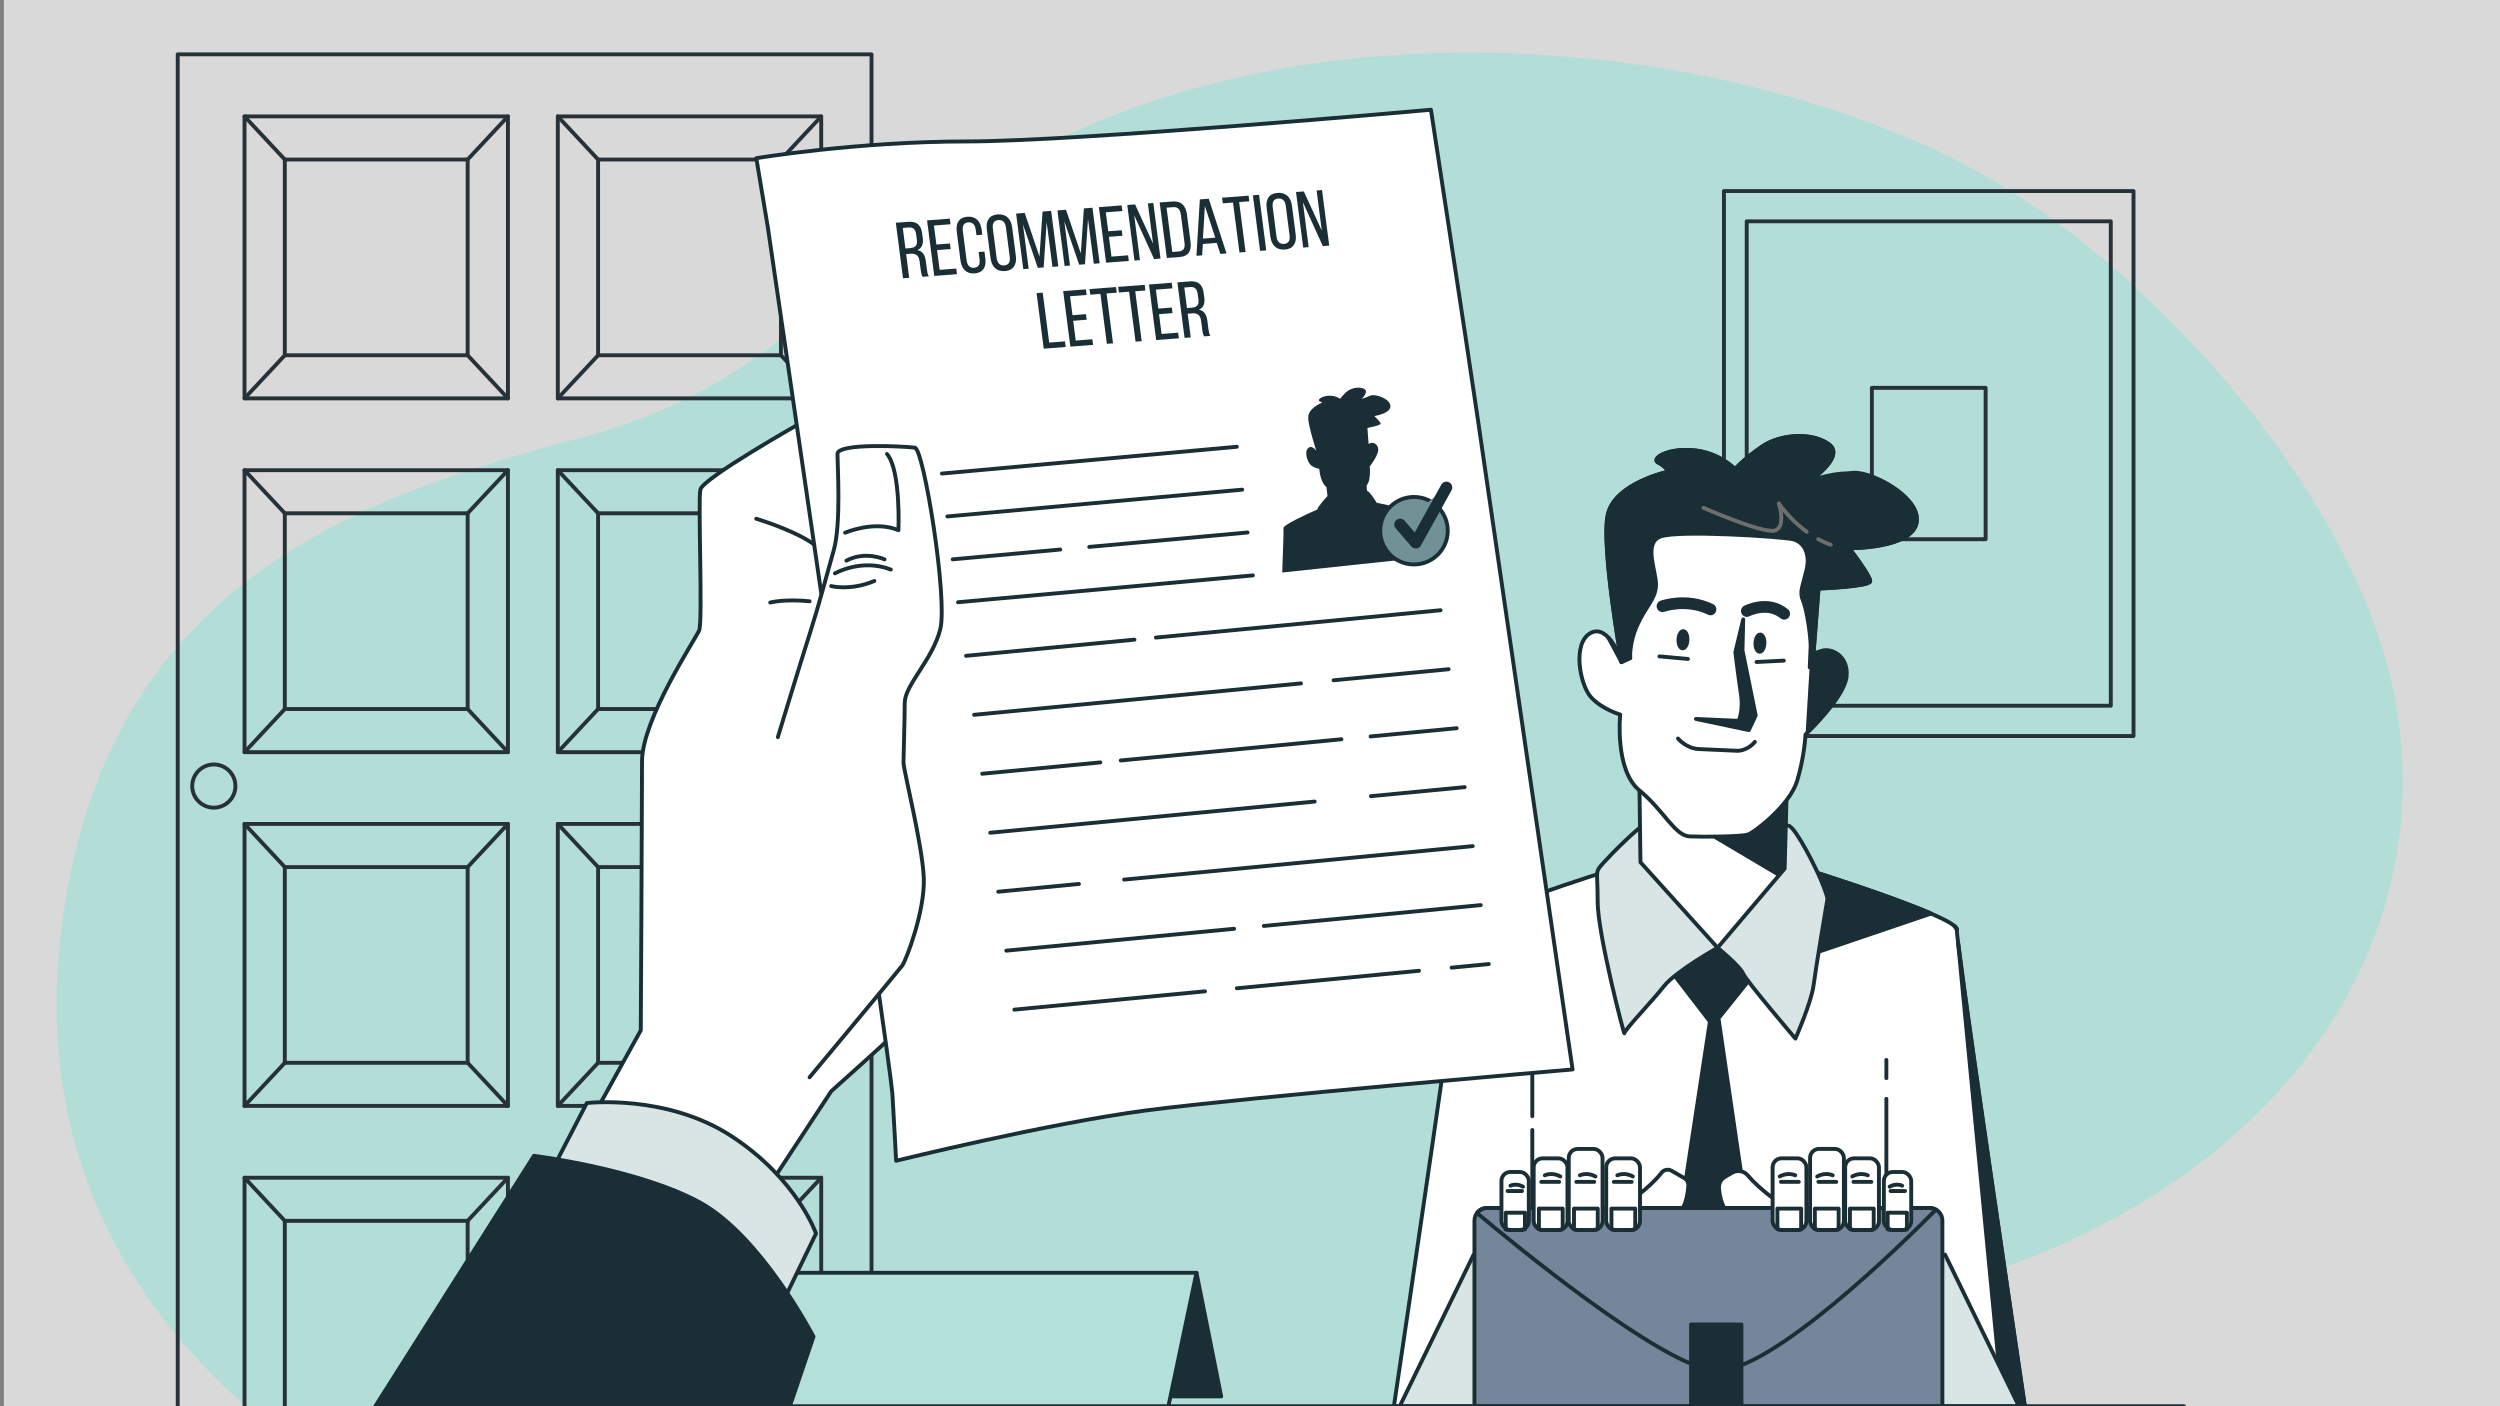 <?xml version="1.0" encoding="UTF-8"?> <svg xmlns="http://www.w3.org/2000/svg" id="_Слой_1" data-name="Слой 1" viewBox="0 0 640 360"><rect x="0" y="0" width="640" height="360" fill="#808080" stroke="none"/> <defs> <style> .cls-1, .cls-2, .cls-3, .cls-4, .cls-5, .cls-6, .cls-7, .cls-8, .cls-9, .cls-10, .cls-11 { stroke-linecap: round; stroke-linejoin: round; } .cls-1, .cls-3, .cls-4, .cls-5, .cls-6, .cls-7, .cls-8, .cls-9, .cls-10 { stroke: #1a2e35; } .cls-1, .cls-9 { fill: #709296; } .cls-1, .cls-10 { stroke-width: 3px; } .cls-2 { stroke: #6e6e6e; } .cls-2, .cls-4, .cls-10, .cls-11 { fill: none; } .cls-12, .cls-13 { fill: #b2dfd8; } .cls-3 { fill: #b3e0d9; } .cls-14 { fill: #263138; } .cls-15, .cls-8 { fill: #fff; } .cls-15, .cls-13 { opacity: .7; } .cls-5, .cls-16 { fill: #1a2e35; } .cls-6 { fill: #74869a; } .cls-7 { fill: #d9e5e5; } .cls-11 { stroke: #263138; } </style> </defs> <rect class="cls-15" x="1" y="-.5" width="640" height="361"></rect> <g> <path class="cls-12" d="m605.62,154.14c-11.07-26.38-29.45-51.47-50.71-72.6-17.49-17.39-37.71-33.66-63.46-44.91-62.73-27.4-148-32.29-212.06-4.72-62.08,26.72-71.13,64.5-130.63,80.17-59.49,15.67-122.87,38.7-133.21,127.17-10.35,88.46,54.32,164.03,228.92,192.59,174.6,28.57,170.72-82.93,241.85-99.52,106.09-24.74,149.72-105.63,119.29-178.18Z"></path> <path class="cls-13" d="m605.62,154.14c-11.07-26.38-29.45-51.47-50.71-72.6-17.49-17.39-37.71-33.66-63.46-44.91-62.73-27.4-148-32.29-212.06-4.72-62.08,26.72-71.13,64.5-130.63,80.17-59.49,15.67-122.87,38.7-133.21,127.17-10.35,88.46,54.32,164.03,228.92,192.59,174.6,28.57,170.72-82.93,241.85-99.52,106.09-24.74,149.72-105.63,119.29-178.18Z"></path> </g> <g> <rect class="cls-11" x="441.33" y="48.91" width="104.85" height="139.51"></rect> <rect class="cls-11" x="447.16" y="56.66" width="93.2" height="124.01"></rect> <rect class="cls-11" x="479.2" y="99.29" width="29.12" height="38.75"></rect> </g> <g> <rect class="cls-11" x="45.5" y="13.91" width="177.61" height="349.09"></rect> <g> <rect class="cls-11" x="62.6" y="29.8" width="67.43" height="72.18"></rect> <rect class="cls-11" x="72.91" y="40.84" width="46.81" height="50.11"></rect> <line class="cls-11" x1="72.91" y1="40.84" x2="62.6" y2="29.8"></line> <line class="cls-11" x1="119.72" y1="90.95" x2="130.03" y2="101.98"></line> <line class="cls-11" x1="119.72" y1="40.84" x2="130.03" y2="29.8"></line> <line class="cls-11" x1="72.91" y1="90.95" x2="62.6" y2="101.98"></line> </g> <g> <rect class="cls-11" x="142.8" y="29.8" width="67.43" height="72.18"></rect> <rect class="cls-11" x="153.11" y="40.84" width="46.81" height="50.11"></rect> <line class="cls-11" x1="153.11" y1="40.84" x2="142.8" y2="29.8"></line> <line class="cls-11" x1="199.92" y1="90.95" x2="210.23" y2="101.98"></line> <line class="cls-11" x1="199.92" y1="40.84" x2="210.23" y2="29.8"></line> <line class="cls-11" x1="153.11" y1="90.95" x2="142.8" y2="101.98"></line> </g> <g> <rect class="cls-11" x="62.6" y="120.37" width="67.43" height="72.18"></rect> <rect class="cls-11" x="72.91" y="131.4" width="46.81" height="50.11"></rect> <line class="cls-11" x1="72.91" y1="131.4" x2="62.6" y2="120.37"></line> <line class="cls-11" x1="119.72" y1="181.51" x2="130.03" y2="192.55"></line> <line class="cls-11" x1="119.72" y1="131.4" x2="130.03" y2="120.37"></line> <line class="cls-11" x1="72.91" y1="181.51" x2="62.6" y2="192.55"></line> </g> <g> <rect class="cls-11" x="142.8" y="120.37" width="67.43" height="72.18"></rect> <rect class="cls-11" x="153.11" y="131.4" width="46.81" height="50.11"></rect> <line class="cls-11" x1="153.11" y1="131.4" x2="142.8" y2="120.37"></line> <line class="cls-11" x1="199.92" y1="181.51" x2="210.23" y2="192.55"></line> <line class="cls-11" x1="199.92" y1="131.4" x2="210.23" y2="120.37"></line> <line class="cls-11" x1="153.11" y1="181.51" x2="142.8" y2="192.55"></line> </g> <g> <rect class="cls-11" x="62.6" y="210.93" width="67.43" height="72.18"></rect> <rect class="cls-11" x="72.91" y="221.97" width="46.81" height="50.11"></rect> <line class="cls-11" x1="72.91" y1="221.97" x2="62.6" y2="210.93"></line> <line class="cls-11" x1="119.72" y1="272.08" x2="130.03" y2="283.11"></line> <line class="cls-11" x1="119.72" y1="221.97" x2="130.03" y2="210.93"></line> <line class="cls-11" x1="72.91" y1="272.08" x2="62.6" y2="283.11"></line> </g> <g> <rect class="cls-11" x="142.8" y="210.93" width="67.43" height="72.18"></rect> <rect class="cls-11" x="153.11" y="221.97" width="46.81" height="50.11"></rect> <line class="cls-11" x1="153.11" y1="221.97" x2="142.8" y2="210.93"></line> <line class="cls-11" x1="199.92" y1="272.08" x2="210.23" y2="283.11"></line> <line class="cls-11" x1="199.92" y1="221.97" x2="210.23" y2="210.93"></line> <line class="cls-11" x1="153.11" y1="272.08" x2="142.8" y2="283.11"></line> </g> <g> <rect class="cls-11" x="62.6" y="301.5" width="67.43" height="61.5"></rect> <rect class="cls-11" x="72.91" y="312.53" width="46.81" height="50.11"></rect> <line class="cls-11" x1="72.91" y1="312.53" x2="62.6" y2="301.5"></line> <line class="cls-11" x1="119.72" y1="312.53" x2="130.03" y2="301.5"></line> </g> <g> <rect class="cls-11" x="142.8" y="301.5" width="67.43" height="61.5"></rect> <rect class="cls-11" x="153.11" y="312.53" width="46.81" height="50.11"></rect> <line class="cls-11" x1="153.11" y1="312.53" x2="142.8" y2="301.5"></line> <line class="cls-11" x1="199.92" y1="312.53" x2="210.23" y2="301.5"></line> </g> <path class="cls-11" d="m60.27,201.23c0-3.05-2.48-5.53-5.53-5.53s-5.53,2.48-5.53,5.53,2.48,5.53,5.53,5.53,5.53-2.48,5.53-5.53Z"></path> </g> <g> <path class="cls-8" d="m518.36,360c-3.26-21.99-17.65-119.12-17.41-122.03.27-3.28-38.31-15.33-38.31-15.33l-21.62-.83v-.26l-3.42.13-3.42-.13v.26l-21.62.83s-38.59,12.04-38.31,15.33c.24,2.91-14.14,100.04-17.41,122.03h161.52Z"></path> <g> <path class="cls-5" d="m500.3,237.02l.66.96c.02-.27-.21-.59-.66-.96Z"></path> <path class="cls-5" d="m462.89,244.55l31.47-10.68c-10.96-4.75-31.72-11.23-31.72-11.23l-9.78-.38,10.03,22.28Z"></path> <path class="cls-5" d="m501.29,241.49l11.43,118.51h5.64c-2.94-19.79-14.89-100.49-17.07-118.51Z"></path> </g> <polygon class="cls-7" points="516.84 360 497.94 321.2 487.92 321.44 486.63 360 516.84 360"></polygon> <line class="cls-4" x1="482.91" y1="276" x2="482.91" y2="271.35"></line> <line class="cls-4" x1="482.91" y1="318.58" x2="482.91" y2="281.31"></line> <polygon class="cls-7" points="388.54 360 387.26 321.44 377.24 321.2 358.33 360 388.54 360"></polygon> <line class="cls-4" x1="392.27" y1="285.74" x2="392.27" y2="271.35"></line> <line class="cls-4" x1="392.27" y1="318.58" x2="392.27" y2="289.28"></line> <g> <polygon class="cls-5" points="426.79 247.28 437.74 261.51 425.7 340.6 439.93 358.39 451.42 339.23 439.93 260.69 451.15 246.73 440.47 234.14 426.79 247.28"></polygon> <path class="cls-7" d="m439.7,242.62s-10.72,6.02-13.73,9.85c-3.01,3.83-10.13,11.22-10.13,12.04s-6.84-25.45-6.84-33.66-.82-7.39,1.37-9.85c2.19-2.46,9.03-9.3,10.95-10.13,1.92-.82,34.76-.27,36.67.55,1.92.82,6.84,10.67,8.21,13.96,1.37,3.28,1.64,4.65,1.64,4.65,0,0-3.01,17.79-3.56,22.17-.55,4.38-4.65,13.68-4.65,13.68,0,0-12.59-14.78-13.41-16.69-.82-1.92-6.52-6.57-6.52-6.57Z"></path> <polygon class="cls-8" points="419.68 200.21 419.96 220.73 439.7 242.62 456.87 222.37 457.44 201.03 419.68 200.21"></polygon> <polygon class="cls-16" points="430.33 208.44 431.48 210.36 455.15 224.4 456.87 222.37 457.44 201.03 427.95 200.39 430.33 208.44"></polygon> <g> <path class="cls-8" d="m415.1,169.51s-3.12-10-7.89-7.47c-4.77,2.53-2.78,13.3.09,16.44,2.87,3.14,7.47,4.44,7.47,4.44,0,0-1.45,14.18,4.89,19.39,6.34,5.21,9.07,11.64,12.9,11.81,3.83.17,13.15.04,14.81-.44s10.74-7.47,12.66-13.68c1.92-6.22,2.18-11.96,2.18-11.96,0,0,10.01-9.42,10.52-14.87s-4.06-7.3-6.28-6.58l-2.22.72,1.29-16.65s13.17-.51,13.23-1.88c.06-1.37-5.38-8.46-5.38-8.46,0,0,16.15.17,17.28-6.63,1.12-6.8-12.81-13.72-16.97-12.54-4.16,1.18-10.78,2.26-10.78,2.26,0,0,9.6-6.42,5.36-9.62-4.24-3.2-12.48-2.75-17.28.6-4.81,3.35-6.83,5.72-6.83,5.72,0,0-3.92-4.28-10.74-4.86-6.82-.58-10.78,2.26-8.91,3.16,1.88.91,2.64,2.31,2.64,2.31,0,0-13.83,2.95-15.56,11.09-1.73,8.14,3.53,37.69,3.53,37.69Z"></path> <path class="cls-16" d="m466.46,166.59c-.9.29-1.42.46-1.74.57l-1.46,3.67-1.04,17.21s10.01-9.42,10.52-14.87c.52-5.46-4.06-7.3-6.28-6.58Z"></path> <line class="cls-4" x1="424.82" y1="168.03" x2="432.1" y2="168.69"></line> <line class="cls-4" x1="449.67" y1="169.47" x2="456.66" y2="169.12"></line> <g> <path class="cls-4" d="m411.74,163.22l3.36,6.29s-1.24-3.99-3.36-6.29Z"></path> <g> <path class="cls-5" d="m490.66,133.7c1.12-6.8-12.65-12.53-16.97-12.54-6.22,0-10.78,2.26-10.78,2.26,0,0,9.6-6.42,5.36-9.62-4.24-3.2-12.48-2.75-17.28.6-4.81,3.35-6.83,5.72-6.83,5.72,0,0-3.92-4.28-10.74-4.86-6.82-.58-10.78,2.26-8.91,3.16,1.88.91,2.64,2.31,2.64,2.31,0,0-13.83,2.95-15.56,11.09-1.73,8.14,3.53,37.69,3.53,37.69l2.24-1s-.39-3.58,1.74-8.41,4.68-6.64,4.84-10.19c.16-3.55-3.35-10.83,1.11-12.55,4.46-1.72,31.23.02,33.94.69,2.71.67,4.5,3.49,3.49,7.83-1.01,4.34-1.9,5.67-.9,7.9,1,2.24,2.03,9.68,1.94,11.87l-.1,2.19-.13,3.01,1.36-3.64c-.36.12-.38.12-.38.12l1.29-16.65s13.17-.51,13.23-1.88c.06-1.37-5.38-8.46-5.38-8.46,0,0,16.15.17,17.28-6.63Z"></path> <path class="cls-2" d="m465.48,138.03c1,.54,2.06,1.03,3.17,1.42"></path> <path class="cls-2" d="m436.1,130.01s15.19,6.67,18.22,5.81c3.04-.86,1.06-6.95,1.06-6.95,0,0,2.64,3.96,7.12,7.26"></path> </g> </g> <path class="cls-5" d="m446.27,158.57l-2.02,8.4s.8,6.61,1.44,10.75c.64,4.14-.58,6.82-.58,6.82l-10.94-.49,13.53,2.85,1.76-3.74-3.39-16.68.2-7.92Z"></path> <path class="cls-4" d="m429.57,189.06s2.08,2.56,5.36,2.7c3.28.15,9.84.44,9.84.44,0,0,2.46.11,4.48-2.27"></path> <path class="cls-5" d="m431.98,163.83c-.05,1.22-.61,2.18-1.24,2.15-.63-.03-1.1-1.04-1.05-2.26.05-1.22.61-2.18,1.24-2.15.63.03,1.1,1.04,1.05,2.26Z"></path> <path class="cls-5" d="m451.69,164.7c-.05,1.22-.61,2.18-1.24,2.15-.63-.03-1.1-1.04-1.05-2.26s.61-2.18,1.24-2.15,1.1,1.04,1.05,2.26Z"></path> <path class="cls-10" d="m425.6,155.19s6.12-2.19,12.29.82"></path> <path class="cls-10" d="m447.19,156.42s5.33-2.78,9.56.7"></path> </g> </g> <g> <path class="cls-8" d="m455.82,308.1s-5.16-3.36-8.42-7.23c-.98-1.16-2.66-1.41-3.97-.65l-1.82,1.05c-1.05.61-1.66,1.77-1.55,2.98.18,2,.79,5.02,2.73,6.95,3.1,3.1,6.21,4.66,6.21,4.66l9-3.41-2.17-4.34Z"></path> <path class="cls-8" d="m416.4,308.1s5.75-3.75,8.95-7.89c.61-.79,1.73-.99,2.6-.48l3.25,1.88c.66.38,1.05,1.09,1.01,1.84-.09,1.9-.57,5.54-2.78,7.75-3.1,3.1-6.21,4.66-6.21,4.66l-9-3.41,2.17-4.34Z"></path> <path class="cls-6" d="m497.25,360v-47.55c0-1.77-1.44-3.21-3.21-3.21h-113.37c-1.77,0-3.21,1.44-3.21,3.21v47.55h119.79Z"></path> <path class="cls-4" d="m495.62,309.67c-.47-.27-1-.43-1.58-.43h-113.37c-1.05,0-1.97.51-2.56,1.29,7.67,6.46,47.93,39.85,61.31,40.37,13.86.54,47.55-32.51,56.19-41.23Z"></path> <rect class="cls-5" x="432.91" y="339.06" width="12.9" height="20.63"></rect> </g> <g> <g> <rect class="cls-8" x="411.19" y="296.54" width="8.65" height="18.34" rx="2.29" ry="2.29"></rect> <path class="cls-4" d="m412.53,314.7c.26.11.55.17.85.17h4.27c.35,0,.68-.09.97-.24v-5.23h-6.09v5.29Z"></path> <line class="cls-4" x1="413.14" y1="302.56" x2="417.71" y2="302.56"></line> <path class="cls-4" d="m414.05,300.88s1.83-.91,3.96.3"></path> </g> <g> <rect class="cls-8" x="392.62" y="296.54" width="8.65" height="18.34" rx="2.29" ry="2.29"></rect> <path class="cls-4" d="m393.96,314.7c.26.11.55.17.85.17h4.27c.35,0,.68-.09.97-.24v-5.23h-6.09v5.29Z"></path> <line class="cls-4" x1="394.57" y1="302.56" x2="399.13" y2="302.56"></line> <path class="cls-4" d="m395.48,300.88s1.83-.91,3.96.3"></path> </g> <g> <rect class="cls-8" x="384.37" y="300.02" width="7" height="14.85" rx="2.29" ry="2.29"></rect> <path class="cls-4" d="m385.45,314.73c.21.09.44.14.69.14h3.46c.28,0,.55-.07.79-.19v-4.23h-4.93v4.29Z"></path> <line class="cls-4" x1="385.94" y1="304.9" x2="389.64" y2="304.9"></line> <path class="cls-4" d="m386.68,303.54s1.48-.74,3.21.25"></path> </g> <g> <rect class="cls-8" x="401.6" y="294.13" width="8.65" height="20.75" rx="2.29" ry="2.29"></rect> <path class="cls-4" d="m402.94,314.7c.26.11.55.17.85.17h4.27c.35,0,.68-.09.97-.24v-5.23h-6.09v5.29Z"></path> <line class="cls-4" x1="403.55" y1="302.56" x2="408.12" y2="302.56"></line> <path class="cls-4" d="m404.46,300.88s1.83-.91,3.96.3"></path> </g> </g> <g> <g> <rect class="cls-8" x="453.79" y="296.54" width="8.65" height="18.34" rx="2.29" ry="2.29" transform="translate(916.23 611.41) rotate(180)"></rect> <path class="cls-4" d="m461.1,314.7c-.26.11-.55.17-.85.17h-4.27c-.35,0-.68-.09-.97-.24v-5.23h6.09v5.29Z"></path> <line class="cls-4" x1="460.49" y1="302.56" x2="455.92" y2="302.56"></line> <path class="cls-4" d="m459.58,300.88s-1.83-.91-3.96.3"></path> </g> <g> <rect class="cls-8" x="472.37" y="296.54" width="8.65" height="18.34" rx="2.29" ry="2.29" transform="translate(953.38 611.41) rotate(180)"></rect> <path class="cls-4" d="m479.67,314.7c-.26.11-.55.17-.85.17h-4.27c-.35,0-.68-.09-.97-.24v-5.23h6.09v5.29Z"></path> <line class="cls-4" x1="479.06" y1="302.56" x2="474.5" y2="302.56"></line> <path class="cls-4" d="m478.15,300.88s-1.83-.91-3.96.3"></path> </g> <g> <rect class="cls-8" x="482.26" y="300.02" width="7" height="14.85" rx="2.29" ry="2.29" transform="translate(971.53 614.9) rotate(180)"></rect> <path class="cls-4" d="m488.18,314.73c-.21.09-.44.14-.69.14h-3.46c-.28,0-.55-.07-.79-.19v-4.23h4.93v4.29Z"></path> <line class="cls-4" x1="487.69" y1="304.9" x2="483.99" y2="304.9"></line> <path class="cls-4" d="m486.95,303.54s-1.48-.74-3.21.25"></path> </g> <g> <rect class="cls-8" x="463.38" y="294.13" width="8.65" height="20.75" rx="2.29" ry="2.29" transform="translate(935.41 609) rotate(180)"></rect> <path class="cls-4" d="m470.69,314.7c-.26.11-.55.17-.85.17h-4.27c-.35,0-.68-.09-.97-.24v-5.23h6.09v5.29Z"></path> <line class="cls-4" x1="470.08" y1="302.56" x2="465.51" y2="302.56"></line> <path class="cls-4" d="m469.17,300.88s-1.83-.91-3.96.3"></path> </g> </g> </g> <line class="cls-4" x1="200.68" y1="360" x2="559.1" y2="360"></line> <g> <polygon class="cls-5" points="306.3 325.84 312.62 357.48 291.53 357.48 306.3 325.84"></polygon> <polygon class="cls-3" points="299.11 360 184.97 360 192.16 325.84 306.3 325.84 299.11 360"></polygon> </g> <g> <g> <path class="cls-8" d="m205.3,108.1s-25.35,14.3-26,17.22c-.65,2.92.65,33.8-.32,36.07s-14.62,22.75-14.62,33.47-.32,68.9-.32,68.9l-18.52,33.47,44.85,16.25,22.42-34.12s14.95-13.32,18.2-16.57l-5.2-155.67-20.47.97Z"></path> <path class="cls-4" d="m193.6,132.8s12.02,3.57,16.25,7.8"></path> <path class="cls-4" d="m197.18,154.25s3.57-.97,10.07-.32"></path> </g> <g> <path class="cls-8" d="m196.49,57.68s31.49,214.68,31.96,222.31c.48,7.63.95,17.17.95,17.17,0,0,38.64-9.54,63.93-12.88,25.28-3.34,109.25-10.5,109.25-10.5,0,0-21.47-147.41-24.33-166.97-2.86-19.56-11.93-78.71-11.93-78.71,0,0-90.64,8.11-118.79,8.11s-53.91,4.29-53.91,4.29l2.86,17.17Z"></path> <g> <path class="cls-16" d="m232.51,56.78c2.22-.17,3.3.89,3.57,3.01l.15,1.16c.2,1.56-.22,2.58-1.38,3.06,1.34.29,1.97,1.31,2.16,2.83l.29,2.21c.08.63.18,1.22.5,1.69l-1.6.12c-.23-.39-.36-.75-.49-1.71l-.29-2.24c-.21-1.6-1.02-2.05-2.34-1.95l-1.11.09.78,6.07-1.58.12-1.84-14.22,3.15-.24Zm.46,6.73c1.25-.1,1.95-.56,1.75-2.1l-.18-1.36c-.16-1.28-.72-1.91-1.89-1.82l-1.54.12.68,5.26,1.17-.09Z"></path> <path class="cls-16" d="m243.18,62.33l.18,1.42-3.46.27.65,5.06,4.25-.33.19,1.44-5.82.45-1.84-14.22,5.82-.45.19,1.44-4.25.33.63,4.86,3.46-.27Z"></path> <path class="cls-16" d="m251.3,58.81l.17,1.28-1.5.12-.18-1.36c-.17-1.28-.77-2.01-1.92-1.92-1.13.09-1.56.9-1.39,2.18l.97,7.52c.17,1.28.79,2.01,1.92,1.92,1.15-.09,1.56-.9,1.39-2.18l-.24-1.85,1.5-.12.23,1.77c.28,2.15-.55,3.65-2.73,3.82-2.16.17-3.36-1.18-3.64-3.33l-.95-7.36c-.28-2.15.55-3.65,2.71-3.82,2.18-.17,3.38,1.18,3.66,3.33Z"></path> <path class="cls-16" d="m252.62,58.71c-.28-2.17.61-3.66,2.77-3.82,2.18-.17,3.44,1.15,3.72,3.32l.95,7.36c.28,2.15-.61,3.66-2.79,3.83-2.16.17-3.42-1.17-3.7-3.33l-.95-7.36Zm2.52,7.32c.17,1.3.81,2.01,1.94,1.92,1.15-.09,1.58-.88,1.41-2.18l-.97-7.52c-.17-1.28-.79-2.01-1.94-1.92-1.13.09-1.58.9-1.41,2.18l.97,7.52Z"></path> <path class="cls-16" d="m267.21,68.46l-1.52.12-3.81-11.13,1.46,11.34-1.38.11-1.84-14.22,2.2-.17,3.79,11.18.78-11.53,2.2-.17,1.84,14.22-1.5.11-1.48-11.44-.77,11.59Z"></path> <path class="cls-16" d="m277.79,67.65l-1.52.12-3.81-11.13,1.46,11.34-1.38.11-1.84-14.22,2.2-.17,3.79,11.18.78-11.53,2.2-.17,1.84,14.22-1.5.12-1.48-11.44-.77,11.59Z"></path> <path class="cls-16" d="m287.17,58.94l.18,1.42-3.46.27.65,5.06,4.25-.33.19,1.44-5.82.45-1.84-14.22,5.82-.45.19,1.44-4.25.33.63,4.86,3.46-.27Z"></path> <path class="cls-16" d="m291.84,66.59l-1.42.11-1.84-14.22,2-.15,4.6,10.03-1.33-10.28,1.4-.11,1.84,14.22-1.64.13-5.1-11.22,1.48,11.5Z"></path> <path class="cls-16" d="m300.19,51.58c2.2-.17,3.39,1.09,3.67,3.29l.93,7.17c.28,2.17-.56,3.59-2.76,3.76l-3.32.25-1.84-14.22,3.32-.25Zm1.63,12.78c1.13-.09,1.59-.84,1.42-2.14l-.94-7.31c-.17-1.3-.81-1.97-1.96-1.88l-1.7.13,1.46,11.34,1.72-.13Z"></path> <path class="cls-16" d="m307.93,62.46l-.18,2.91-1.46.11.87-14.43,2.28-.18,4.55,14.01-1.58.12-.92-2.82-3.58.28Zm.03-1.38l3.15-.24-2.66-8.08-.5,8.33Z"></path> <path class="cls-16" d="m317.3,64.63l-1.65-12.78-2.61.2-.19-1.44,6.79-.52.19,1.44-2.61.2,1.65,12.78-1.58.12Z"></path> <path class="cls-16" d="m322.32,49.88l1.84,14.22-1.58.12-1.84-14.22,1.58-.12Z"></path> <path class="cls-16" d="m324.26,53.2c-.28-2.17.61-3.66,2.77-3.82,2.18-.17,3.44,1.15,3.72,3.32l.95,7.36c.28,2.15-.61,3.66-2.79,3.83-2.16.17-3.42-1.17-3.7-3.33l-.95-7.36Zm2.52,7.32c.17,1.3.81,2.01,1.94,1.92,1.15-.09,1.58-.88,1.41-2.18l-.97-7.52c-.16-1.28-.79-2.01-1.94-1.92-1.13.09-1.58.9-1.41,2.18l.97,7.52Z"></path> <path class="cls-16" d="m335.04,63.27l-1.42.11-1.84-14.22,2-.15,4.6,10.03-1.33-10.28,1.39-.11,1.84,14.22-1.64.13-5.1-11.22,1.48,11.5Z"></path> <path class="cls-16" d="m267.2,89.26l-1.84-14.22,1.58-.12,1.65,12.78,4.04-.31.19,1.44-5.62.43Z"></path> <path class="cls-16" d="m278.02,80.43l.18,1.42-3.46.27.65,5.06,4.25-.33.19,1.44-5.82.45-1.84-14.22,5.82-.45.19,1.44-4.25.33.63,4.85,3.46-.27Z"></path> <path class="cls-16" d="m283.36,88.02l-1.65-12.78-2.61.2-.19-1.44,6.79-.52.19,1.44-2.61.2,1.65,12.78-1.58.12Z"></path> <path class="cls-16" d="m290.7,87.46l-1.65-12.78-2.61.2-.19-1.44,6.79-.52.19,1.44-2.61.2,1.65,12.78-1.58.12Z"></path> <path class="cls-16" d="m299.99,78.74l.18,1.42-3.46.27.65,5.06,4.25-.33.19,1.44-5.82.45-1.84-14.22,5.82-.45.19,1.44-4.25.33.63,4.85,3.46-.27Z"></path> <path class="cls-16" d="m304.58,72.03c2.22-.17,3.3.89,3.57,3.01l.15,1.16c.2,1.56-.22,2.58-1.38,3.06,1.34.29,1.97,1.31,2.16,2.83l.29,2.21c.08.63.18,1.22.5,1.69l-1.6.12c-.23-.39-.36-.75-.49-1.71l-.29-2.23c-.21-1.61-1.02-2.05-2.33-1.95l-1.11.09.78,6.07-1.58.12-1.84-14.22,3.15-.24Zm.46,6.74c1.25-.1,1.95-.56,1.75-2.11l-.18-1.36c-.17-1.28-.72-1.91-1.89-1.82l-1.54.12.68,5.26,1.17-.09Z"></path> </g> <g> <path class="cls-16" d="m328.29,146.56l36.68-3.91c-1.6-6.28-2.7-10.73-2.71-11.03-.02-.82-6.75-2.29-9.84-2.92-.6-.99-1.81-2.83-2.32-2.98-.03,0-.08-.01-.14-.02l-.11-1.33c.35-.58.63-1.2.72-1.76.23-1.53.13-2.92.1-3.2.28-.37,2.24-2.96,2.16-4.36-.04-.67-.33-1.19-.82-1.48-.41-.24-.92-.28-1.27-.1l-.38.19-.3-4.11c2.25-.44,3.01-.74,3.26-.93.13-.1.12-.17.12-.21-.04-.33-1.08-1.39-1.6-1.9.93-.16,4.1-.84,4.12-2.51,0-.64-.43-1.27-1.25-1.81-1.22-.8-3.14-1.25-3.87-.92-.68.31-1.64.65-2.22.85.45-.48,1.12-1.33,1.05-1.96-.03-.26-.18-.46-.43-.6-1.25-.67-3.46-.26-4.65.86-.88.83-1.34,1.44-1.51,1.68-.34-.24-1.44-.9-2.98-.79-1.38.09-2.42.66-2.47,1.11-.02.15.07.27.23.32.28.09.48.23.6.33-.73.31-3.42,1.57-3.54,3.56,0,.06,0,.13,0,.2,0,.02,0,.05,0,.07,0,.05,0,.1,0,.16,0,.03,0,.05,0,.08,0,.06,0,.12.01.18,0,.02,0,.05,0,.07,0,.09.02.18.03.27,0,.02,0,.04,0,.06.01.08.02.15.03.23,0,.03.01.07.02.1.01.07.02.14.04.21,0,.04.01.07.02.11.01.08.03.16.05.25,0,.03,0,.05.01.08.02.11.04.22.07.33,0,.03.01.06.02.09.02.09.04.17.06.26,0,.04.02.08.03.12.02.08.04.16.06.25,0,.04.02.08.03.11.03.11.05.21.08.32,0,.01,0,.03,0,.04.03.12.06.25.09.37,0,.03.02.06.03.1.02.09.05.19.07.28,0,.04.02.07.03.11.03.1.05.19.08.29,0,.03.02.06.02.08.07.25.14.51.21.76,0,.02.01.05.02.07.03.1.06.21.09.31,0,.02.01.05.02.07.03.11.07.23.1.34,0,0,0,.01,0,.02.07.25.15.5.22.73,0,0,0,.01,0,.02.03.11.07.23.1.34,0,0,0,0,0,0,.15.48.29.92.4,1.28,0-.01-.02-.02-.03-.03-.01-.02-.03-.04-.04-.06-.02-.03-.04-.06-.07-.08-.02-.03-.04-.05-.06-.07-.03-.04-.06-.07-.09-.11-.03-.03-.05-.05-.08-.08-.02-.02-.04-.04-.06-.05-.03-.03-.05-.05-.08-.07-.02-.02-.04-.03-.06-.05-.01,0-.02-.02-.03-.03,0,0,0,0,0,0-.18-.14-.37-.25-.57-.3-.29-.07-.56-.01-.81.17-.37.27-.57.74-.58,1.36-.02,1.2.64,2.65,1.25,3.15.76.61,1.77.82,2.09.88.04.6.32,3.49,1.83,4.69l.27,2.27c-.71.7-1.84,2.14-2.21,2.65-.25.35-.34.5-.34.77-2.99,1.32-8.87,4.02-8.72,4.81.06.3-.08,4.88-.32,11.36Z"></path> <g> <path class="cls-9" d="m370.62,135.99c.07-4.77-3.74-8.7-8.51-8.77-4.77-.07-8.7,3.74-8.77,8.51-.07,4.77,3.74,8.7,8.51,8.77,4.77.07,8.7-3.74,8.77-8.51Z"></path> <polyline class="cls-1" points="358.44 134.28 362.44 138.91 370.28 124.8"></polyline> </g> </g> <g> <line class="cls-4" x1="241.14" y1="121.23" x2="316.63" y2="114.37"></line> <line class="cls-4" x1="242.52" y1="132.21" x2="318" y2="125.35"></line> <line class="cls-4" x1="278.85" y1="140.01" x2="319.37" y2="136.32"></line> <line class="cls-4" x1="243.89" y1="143.19" x2="271.42" y2="140.68"></line> <line class="cls-4" x1="245.26" y1="154.17" x2="320.74" y2="147.3"></line> <line class="cls-4" x1="295.92" y1="163.22" x2="368.78" y2="156.22"></line> <line class="cls-4" x1="247.32" y1="167.89" x2="290.42" y2="163.75"></line> <line class="cls-4" x1="341.4" y1="174.15" x2="370.84" y2="171.32"></line> <line class="cls-4" x1="249.38" y1="182.99" x2="333.05" y2="174.95"></line> <line class="cls-4" x1="350.88" y1="188.53" x2="372.9" y2="186.42"></line> <line class="cls-4" x1="286.92" y1="194.68" x2="343.4" y2="189.25"></line> <line class="cls-4" x1="251.44" y1="198.08" x2="281.68" y2="195.18"></line> <line class="cls-4" x1="350.96" y1="203.82" x2="374.96" y2="201.51"></line> <line class="cls-4" x1="253.5" y1="213.18" x2="336.55" y2="205.2"></line> <line class="cls-4" x1="287.77" y1="225.18" x2="377.01" y2="216.61"></line> <line class="cls-4" x1="255.55" y1="228.28" x2="276.21" y2="226.29"></line> <line class="cls-4" x1="323.54" y1="237.04" x2="379.07" y2="231.71"></line> <line class="cls-4" x1="257.61" y1="243.37" x2="315.93" y2="237.77"></line> <line class="cls-4" x1="371.61" y1="247.72" x2="381.13" y2="246.8"></line> <line class="cls-4" x1="316.63" y1="253" x2="363.26" y2="248.52"></line> <line class="cls-4" x1="259.67" y1="258.47" x2="308.47" y2="253.78"></line> </g> </g> <g> <path class="cls-8" d="m199.13,188.7s5.52-18.2,8.12-26.32c2.6-8.12,4.22-14.62,6.17-21.45s.97-21.77.97-24.7,17.55-1.95,19.82-1.62,8.45,38.67,6.5,46.47c-1.95,7.8-9.1,14.3-9.1,18.85s-.32,13.32-.32,15.27,4.87,21.12,5.2,29.57c.33,8.45-4.55,21.12-5.52,22.42-.97,1.3-23.72,28.6-23.72,28.6"></path> <path class="cls-4" d="m216.35,136.38s7.47-3.25,13.65-.65c0,0,.65-15.27-2.92-19.5"></path> <path class="cls-4" d="m212.78,150.03s4.87,1.3,11.05-1.3"></path> <path class="cls-4" d="m213.75,146.78s6.82-3.9,14.3-.97"></path> <path class="cls-4" d="m226.43,143.2s-4.87-2.27-9.75.32"></path> </g> <path class="cls-7" d="m150.22,282.38s20.51-2.39,37.21,8.59c16.7,10.97,21.47,24.81,21.47,24.81l-13.83,28.62s-23.85-23.38-40.07-29.1c-16.22-5.72-18.61-6.2-18.61-6.2l13.83-26.72Z"></path> <path class="cls-5" d="m91,368c12.96,29.95,64.73,10.29,98.05,30.73l19.21-56.56s-13.36-25.76-29.1-34.35c-15.74-8.59-42.46-11.93-42.46-11.93l-45.7,72.11Z"></path> <line class="cls-14" x1="235.65" y1="100.64" x2="360.55" y2="91.03"></line> </g> </svg> 